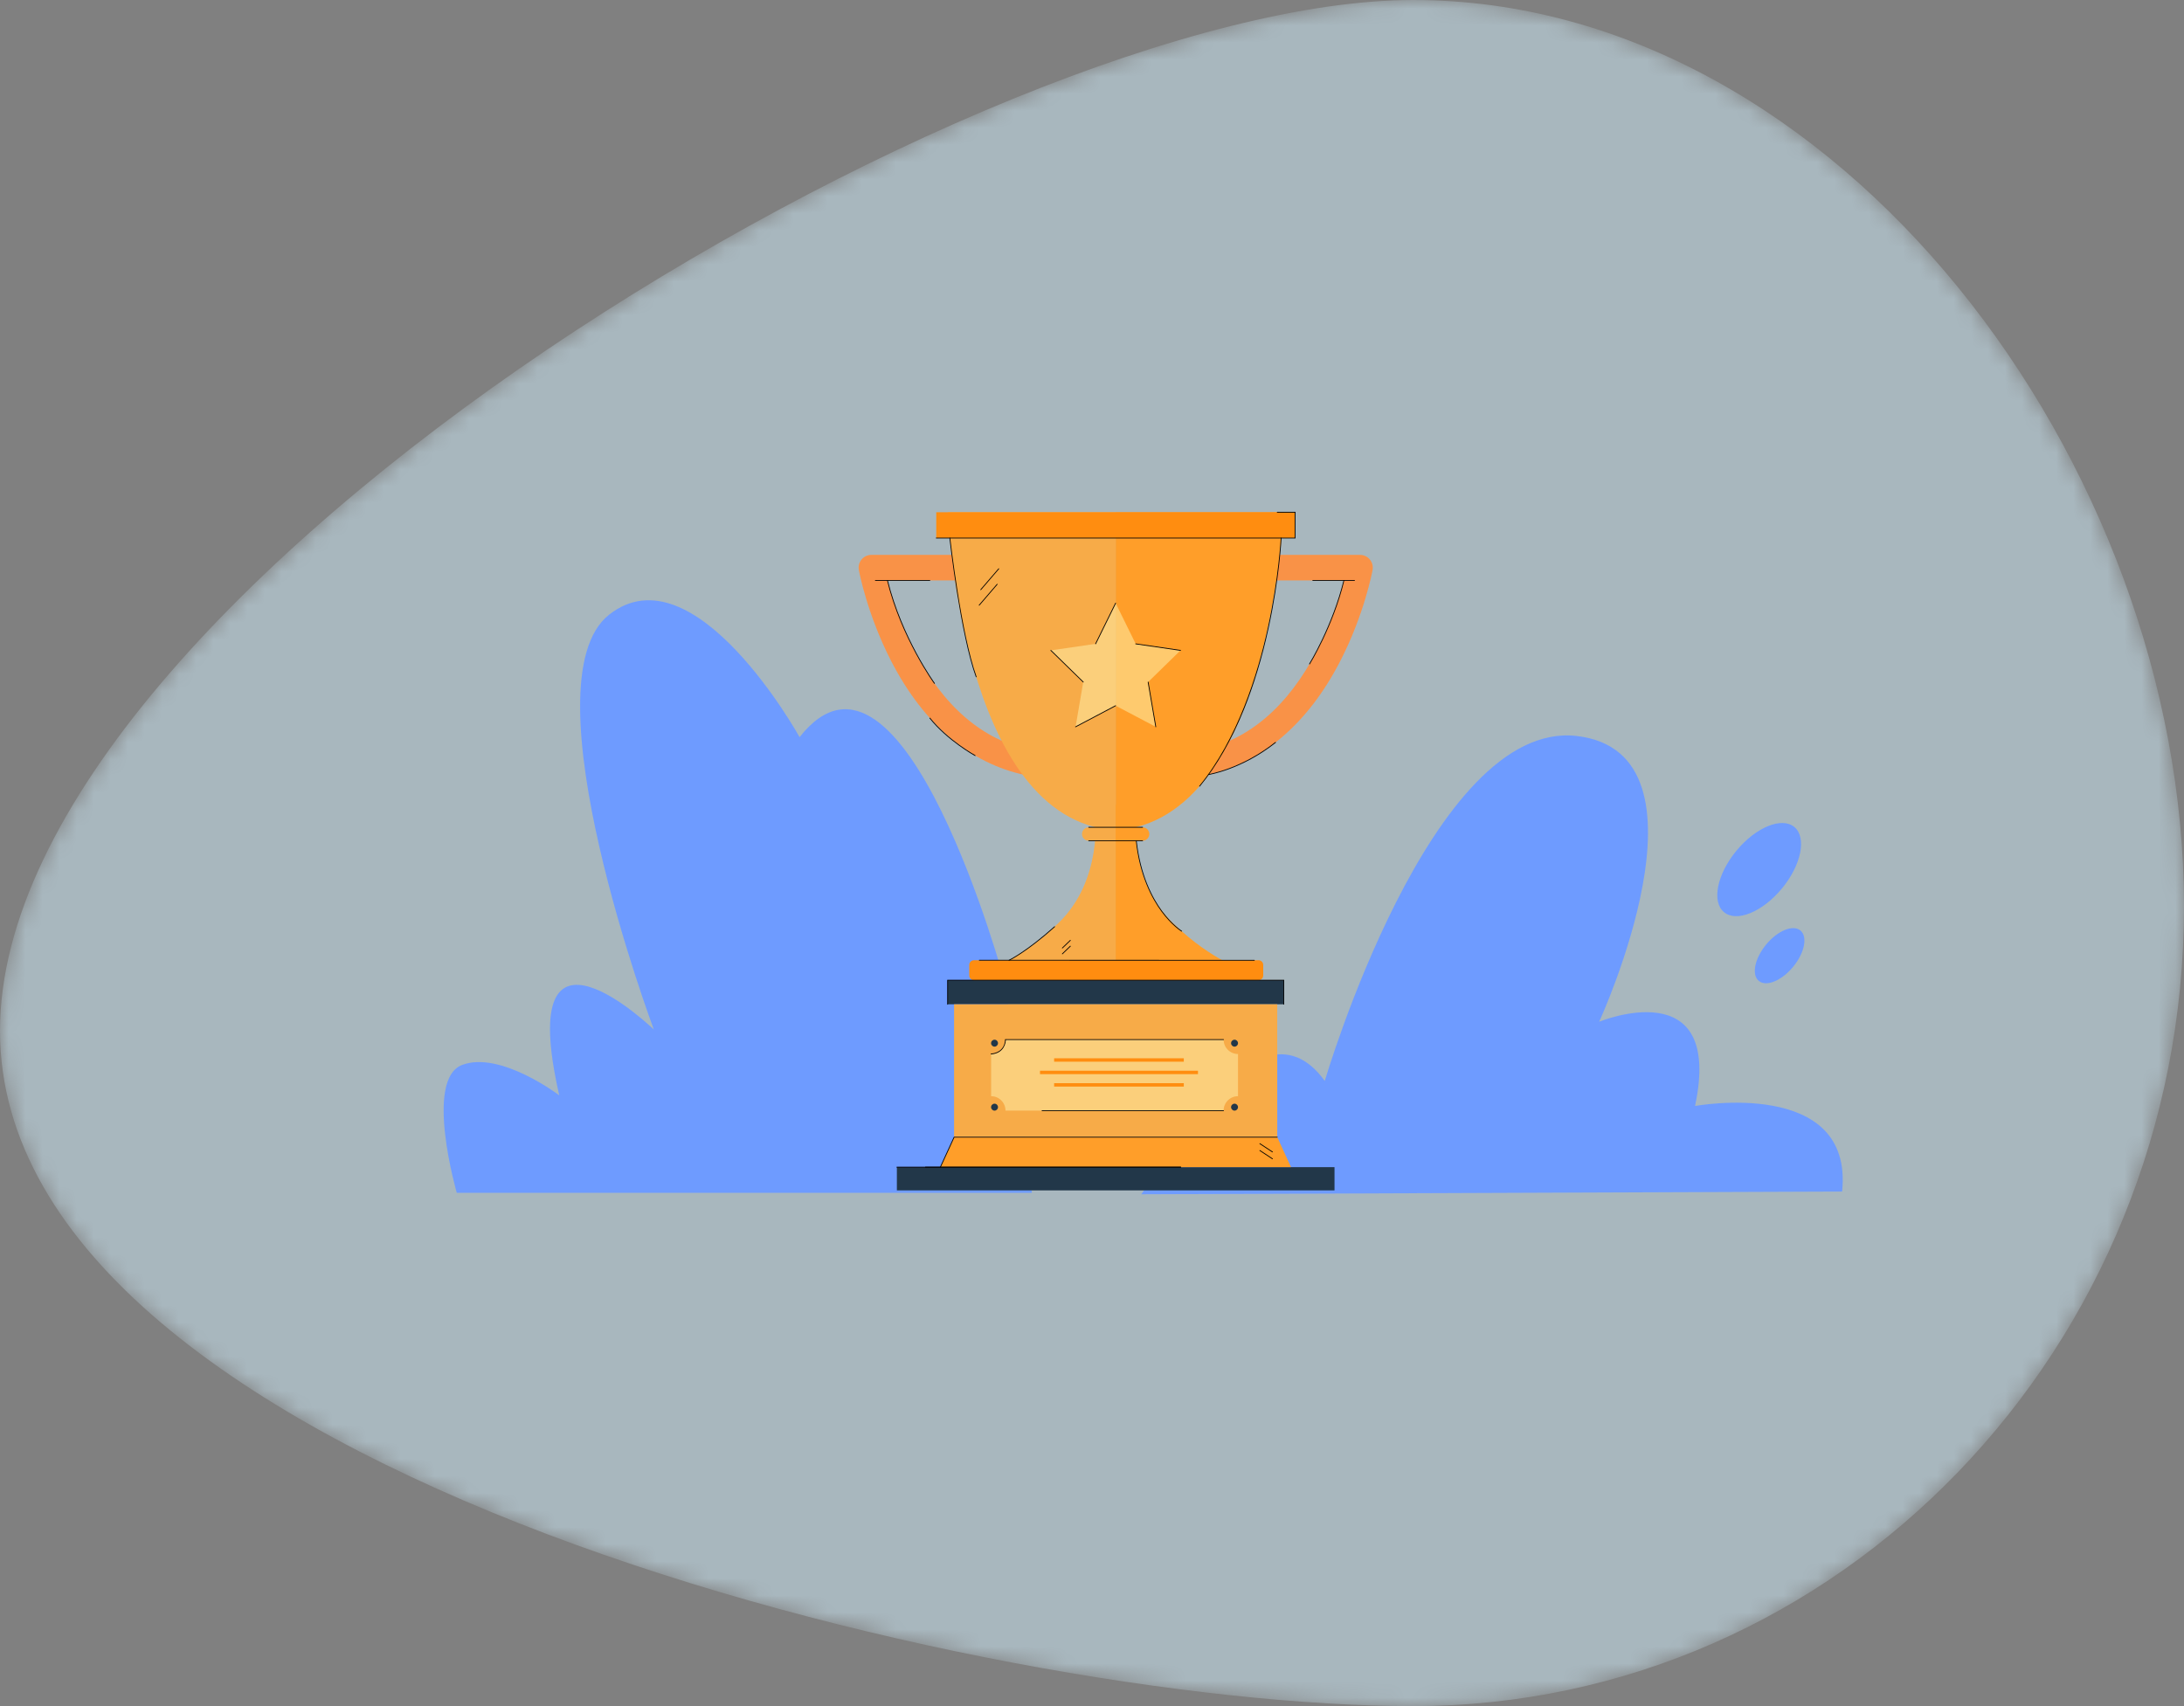 <svg width="128" height="100" viewBox="0 0 128 100" fill="none" xmlns="http://www.w3.org/2000/svg">
<rect x="0" y="0" width="128" height="100" fill="#808080" stroke="none"/>
<mask id="mask0_283_7025" style="mask-type:alpha" maskUnits="userSpaceOnUse" x="0" y="0" width="128" height="100">
<path d="M128 53.125C128 79.013 107.774 100 82.823 100C57.873 100 0 86.305 0 60.417C0 34.528 57.873 0 82.823 0C107.774 0 128 27.237 128 53.125Z" fill="#D3F0FF"/>
</mask>
<g mask="url(#mask0_283_7025)">
<path d="M128 53.125C128 79.013 107.774 100 82.823 100C57.873 100 0 86.305 0 60.417C0 34.528 57.873 0 82.823 0C107.774 0 128 27.237 128 53.125Z" fill="#D3F0FF" fill-opacity="0.49"/>
<path d="M58.914 57.664C58.914 57.664 52.94 35.474 46.862 43.205C46.862 43.205 40.704 32.09 35.701 36.026C30.697 39.963 38.318 60.341 38.318 60.341C38.318 60.341 30.081 52.391 32.776 64.2C32.776 64.2 29.311 61.568 27.079 62.421C24.847 63.274 26.771 69.916 26.771 69.916L60.477 69.916L58.914 57.664Z" fill="#6E9BFF"/>
<path d="M66.884 70C67.269 69.691 73.487 57.57 77.642 63.358C77.642 63.358 83.876 42.136 92.418 43.139C100.96 44.143 93.726 59.885 93.726 59.885C93.726 59.885 101.037 56.876 99.344 64.824C99.344 64.824 108.656 63.127 107.963 69.841L66.884 70Z" fill="#6E9BFF"/>
<path d="M101.04 53.465C100.303 52.853 100.63 51.24 101.769 49.861C102.909 48.483 104.429 47.862 105.165 48.474C105.901 49.086 105.575 50.699 104.435 52.078C103.296 53.456 101.776 54.077 101.04 53.465Z" fill="#6E9BFF"/>
<path d="M103.079 57.493C102.643 57.131 102.837 56.176 103.511 55.36C104.186 54.544 105.086 54.177 105.521 54.539C105.957 54.901 105.764 55.856 105.089 56.672C104.415 57.488 103.515 57.856 103.079 57.493Z" fill="#6E9BFF"/>
<path d="M93.391 61.513C93.37 61.508 93.35 61.495 93.336 61.475C93.309 61.434 93.32 61.378 93.361 61.351C93.436 61.301 95.208 60.129 96.763 60.467C96.763 60.467 96.763 60.467 96.764 60.467C96.812 60.478 96.842 60.526 96.832 60.574C96.821 60.622 96.774 60.653 96.726 60.643C96.726 60.643 96.725 60.643 96.725 60.643C95.244 60.321 93.478 61.488 93.46 61.5C93.439 61.514 93.414 61.518 93.391 61.513Z" fill="#6E9BFF"/>
<path d="M94.588 61.647C94.566 61.643 94.546 61.63 94.533 61.609C94.505 61.568 94.517 61.512 94.558 61.485C94.592 61.462 95.411 60.931 96.864 61.021C96.913 61.024 96.95 61.067 96.947 61.116C96.944 61.166 96.902 61.203 96.853 61.2C95.459 61.113 94.664 61.629 94.656 61.634C94.636 61.649 94.611 61.652 94.588 61.647Z" fill="#6E9BFF"/>
<path d="M36.08 39.833C36.086 39.878 36.125 39.912 36.171 39.912C36.222 39.912 36.263 39.871 36.264 39.82C36.265 38.52 37.018 37.745 37.026 37.738C37.062 37.702 37.062 37.643 37.026 37.607C36.989 37.571 36.931 37.571 36.895 37.607C36.862 37.64 36.08 38.44 36.078 39.82C36.078 39.824 36.079 39.828 36.08 39.833Z" fill="#6E9BFF"/>
<path d="M36.575 40.862C36.582 40.909 36.622 40.943 36.67 40.942C36.721 40.94 36.761 40.898 36.76 40.846C36.717 39.505 37.298 38.58 37.304 38.57C37.331 38.527 37.319 38.47 37.276 38.442C37.233 38.415 37.176 38.427 37.148 38.47C37.123 38.51 36.53 39.452 36.575 40.852C36.574 40.855 36.575 40.859 36.575 40.862Z" fill="#6E9BFF"/>
<path d="M66.581 47.763C66.581 47.763 66.128 51.578 68.725 54.09C71.321 56.603 72.77 56.482 73.012 57.45L65.384 57.45L65.384 47.157L66.581 47.763Z" fill="#FF9E29"/>
<path d="M64.189 47.763C64.189 47.763 64.642 51.578 62.046 54.09C59.45 56.603 58.001 56.482 57.759 57.45L65.387 57.45L65.387 47.157L64.189 47.763Z" fill="#F7AB48"/>
<path d="M70.684 45.429C73.924 44.754 76.643 42.446 78.547 38.753C79.956 36.021 80.426 33.513 80.445 33.408C80.485 33.189 80.426 32.964 80.284 32.793C80.142 32.622 79.932 32.523 79.71 32.523L74.436 32.523L74.436 34.022L78.766 34.022C78.519 34.951 78.032 36.498 77.203 38.098C75.489 41.404 73.194 43.376 70.38 43.962L70.684 45.429Z" fill="#F99247"/>
<path d="M60.094 45.429L60.398 43.962C57.585 43.376 55.289 41.403 53.576 38.098C52.747 36.497 52.26 34.951 52.013 34.021L56.342 34.021L56.342 32.523L51.069 32.523C50.848 32.523 50.637 32.621 50.495 32.792C50.354 32.963 50.294 33.188 50.335 33.407C50.354 33.513 50.824 36.02 52.232 38.752C54.136 42.446 56.855 44.755 60.094 45.429Z" fill="#F99247"/>
<path d="M65.387 30.023L75.219 30.023C75.219 30.023 74.515 48.066 65.387 48.672L65.387 30.023Z" fill="#FF9E29"/>
<path d="M55.555 30.023L65.387 30.023L65.387 48.672C56.259 48.066 55.555 30.023 55.555 30.023Z" fill="#F7AB48"/>
<path d="M65.386 48.49L66.967 48.49C67.183 48.49 67.359 48.667 67.359 48.884C67.359 49.102 67.183 49.278 66.967 49.278L65.386 49.278L65.386 48.49Z" fill="#FF9E29"/>
<path d="M65.387 48.49L63.806 48.49C63.59 48.49 63.414 48.667 63.414 48.884C63.414 49.102 63.59 49.278 63.806 49.278L65.387 49.278L65.387 48.49Z" fill="#F7AB48"/>
<path d="M55.539 57.451L75.238 57.451L75.238 58.864L55.539 58.864L55.539 57.451Z" fill="#223749"/>
<path d="M54.871 30.023L75.904 30.023L75.904 31.537L54.871 31.537L54.871 30.023Z" fill="#FF8D10"/>
<path d="M54.871 31.559L75.928 31.559L75.928 30L74.856 30C74.844 30 74.833 30.01 74.833 30.023C74.833 30.036 74.844 30.046 74.856 30.046L75.882 30.046L75.882 31.514L54.872 31.514C54.859 31.514 54.849 31.524 54.849 31.537C54.849 31.549 54.859 31.559 54.871 31.559Z" fill="black"/>
<path d="M55.917 58.864L74.857 58.864L74.857 66.654L55.917 66.654L55.917 58.864Z" fill="#F7AB48"/>
<path d="M52.564 68.41L78.213 68.41L78.213 69.772L52.564 69.772L52.564 68.41Z" fill="#223749"/>
<path d="M55.114 68.41L75.664 68.41L74.859 66.654L55.919 66.654L55.114 68.41Z" fill="#FF9E29"/>
<g opacity="0.6">
<path d="M65.386 35.351L64.212 37.738L61.585 38.12L63.486 39.978L63.038 42.601L65.386 41.363L67.736 42.601L67.287 39.978L69.188 38.12L66.561 37.738L65.386 35.351Z" fill="#FDE79D"/>
</g>
<path d="M57.084 56.281L73.758 56.281C73.911 56.281 74.035 56.405 74.035 56.558L74.035 57.173C74.035 57.327 73.911 57.451 73.758 57.451L57.084 57.451C56.931 57.451 56.806 57.327 56.806 57.173L56.806 56.558C56.807 56.405 56.931 56.281 57.084 56.281Z" fill="#FF8D10"/>
<g opacity="0.6">
<path d="M58.087 64.251L58.087 61.779C58.553 61.779 58.931 61.4 58.931 60.933L71.713 60.933C71.713 61.4 72.091 61.779 72.557 61.779L72.557 64.251C72.091 64.251 71.713 64.63 71.713 65.097L58.931 65.097C58.931 64.63 58.553 64.251 58.087 64.251Z" fill="#FDE79D"/>
</g>
<path d="M58.085 61.144C58.085 61.256 58.176 61.347 58.288 61.347C58.399 61.347 58.49 61.256 58.49 61.144C58.49 61.031 58.399 60.94 58.288 60.94C58.176 60.94 58.085 61.032 58.085 61.144Z" fill="#223749"/>
<path d="M58.085 64.894C58.085 65.006 58.176 65.097 58.288 65.097C58.399 65.097 58.49 65.006 58.49 64.894C58.49 64.781 58.399 64.69 58.288 64.69C58.176 64.69 58.085 64.782 58.085 64.894Z" fill="#223749"/>
<path d="M72.151 61.144C72.151 61.256 72.242 61.347 72.354 61.347C72.466 61.347 72.557 61.256 72.557 61.144C72.557 61.031 72.466 60.94 72.354 60.94C72.242 60.94 72.151 61.032 72.151 61.144Z" fill="#223749"/>
<path d="M72.151 64.894C72.151 65.006 72.242 65.097 72.354 65.097C72.466 65.097 72.557 65.006 72.557 64.894C72.557 64.781 72.466 64.69 72.354 64.69C72.242 64.69 72.151 64.782 72.151 64.894Z" fill="#223749"/>
<path d="M61.781 62.029L69.381 62.029L69.381 62.229L61.781 62.229L61.781 62.029Z" fill="#FF8D10"/>
<path d="M60.952 62.759L70.211 62.759L70.211 62.958L60.952 62.958L60.952 62.759Z" fill="#FF8D10"/>
<path d="M61.781 63.488L69.381 63.488L69.381 63.688L61.781 63.688L61.781 63.488Z" fill="#FF8D10"/>
<path d="M73.516 56.308C73.529 56.308 73.539 56.298 73.539 56.285C73.539 56.272 73.529 56.262 73.516 56.262L57.395 56.257C57.383 56.257 57.373 56.267 57.373 56.28C57.373 56.293 57.383 56.303 57.395 56.303L73.516 56.308Z" fill="black"/>
<path d="M63.806 48.513L66.967 48.513C66.98 48.513 66.99 48.503 66.99 48.49C66.99 48.477 66.98 48.467 66.967 48.467L63.806 48.467C63.794 48.467 63.783 48.477 63.783 48.49C63.783 48.503 63.794 48.513 63.806 48.513Z" fill="black"/>
<path d="M63.806 49.3L66.967 49.3C66.98 49.3 66.99 49.29 66.99 49.277C66.99 49.264 66.98 49.254 66.967 49.254L63.806 49.254C63.794 49.254 63.783 49.264 63.783 49.277C63.783 49.29 63.794 49.3 63.806 49.3Z" fill="black"/>
<path d="M69.257 54.602C69.264 54.602 69.272 54.598 69.276 54.591C69.283 54.58 69.279 54.566 69.268 54.559C69.262 54.556 68.707 54.214 68.105 53.397C67.55 52.641 66.841 51.315 66.617 49.28C66.616 49.268 66.605 49.258 66.592 49.26C66.58 49.261 66.57 49.273 66.572 49.285C66.797 51.331 67.511 52.666 68.07 53.426C68.677 54.25 69.238 54.595 69.244 54.599C69.249 54.601 69.252 54.602 69.257 54.602Z" fill="black"/>
<path d="M59.134 56.308C59.137 56.308 59.141 56.307 59.144 56.306C59.154 56.301 60.144 55.835 61.825 54.333C61.834 54.325 61.835 54.31 61.826 54.301C61.818 54.291 61.803 54.291 61.794 54.299C60.119 55.795 59.135 56.26 59.125 56.264C59.113 56.269 59.108 56.283 59.114 56.295C59.117 56.303 59.125 56.308 59.134 56.308Z" fill="black"/>
<path d="M62.262 55.589C62.268 55.589 62.274 55.587 62.278 55.583L62.747 55.131C62.756 55.122 62.756 55.107 62.747 55.098C62.739 55.089 62.724 55.089 62.715 55.098L62.246 55.55C62.237 55.559 62.237 55.574 62.246 55.583C62.25 55.587 62.257 55.589 62.262 55.589Z" fill="black"/>
<path d="M62.262 55.932C62.268 55.932 62.274 55.93 62.278 55.926L62.747 55.474C62.756 55.465 62.756 55.45 62.747 55.441C62.739 55.432 62.724 55.432 62.715 55.441L62.246 55.894C62.237 55.902 62.237 55.917 62.246 55.926C62.25 55.93 62.257 55.932 62.262 55.932Z" fill="black"/>
<path d="M70.304 46.104C70.311 46.104 70.318 46.101 70.322 46.095C71.315 44.885 72.185 43.365 72.906 41.581C73.484 40.153 73.969 38.554 74.347 36.826C74.992 33.884 75.106 31.561 75.107 31.538C75.108 31.525 75.098 31.514 75.086 31.514C75.073 31.513 75.062 31.523 75.062 31.535C75.061 31.558 74.946 33.879 74.302 36.817C73.709 39.527 72.53 43.332 70.287 46.067C70.279 46.076 70.281 46.091 70.29 46.099C70.294 46.102 70.299 46.104 70.304 46.104Z" fill="black"/>
<path d="M57.213 39.696C57.216 39.696 57.219 39.696 57.221 39.695C57.233 39.69 57.239 39.678 57.235 39.666C56.332 37.181 55.697 31.59 55.69 31.534C55.689 31.522 55.678 31.512 55.665 31.514C55.653 31.515 55.644 31.527 55.645 31.539C55.651 31.595 56.288 37.191 57.192 39.681C57.196 39.69 57.204 39.696 57.213 39.696Z" fill="black"/>
<path d="M51.303 34.045L54.497 34.045C54.509 34.045 54.52 34.035 54.52 34.022C54.52 34.009 54.509 33.999 54.497 33.999L51.303 33.999C51.29 33.999 51.28 34.009 51.28 34.022C51.28 34.035 51.29 34.045 51.303 34.045Z" fill="black"/>
<path d="M54.768 40.078C54.773 40.078 54.778 40.077 54.782 40.074C54.792 40.066 54.794 40.052 54.787 40.042C54.768 40.016 52.86 37.379 52.034 34.016C52.031 34.004 52.018 33.996 52.006 33.999C51.994 34.002 51.986 34.015 51.989 34.026C52.818 37.399 54.73 40.042 54.749 40.068C54.754 40.075 54.761 40.078 54.768 40.078Z" fill="black"/>
<path d="M76.938 34.045L79.385 34.045C79.398 34.045 79.408 34.035 79.408 34.022C79.408 34.009 79.398 33.999 79.385 33.999L76.938 33.999C76.925 33.999 76.915 34.009 76.915 34.022C76.915 34.035 76.925 34.045 76.938 34.045Z" fill="black"/>
<path d="M76.748 38.941C76.755 38.941 76.763 38.937 76.767 38.931C76.781 38.909 78.133 36.711 78.786 34.027C78.79 34.015 78.782 34.003 78.77 34C78.757 33.997 78.745 34.004 78.742 34.017C78.09 36.693 76.742 38.885 76.728 38.907C76.722 38.917 76.725 38.931 76.736 38.938C76.739 38.94 76.744 38.941 76.748 38.941Z" fill="black"/>
<path d="M70.828 45.421C70.829 45.421 70.83 45.421 70.832 45.42C70.851 45.417 72.775 45.115 74.773 43.531C74.782 43.523 74.784 43.509 74.776 43.499C74.768 43.489 74.754 43.487 74.744 43.495C72.755 45.072 70.844 45.372 70.825 45.375C70.812 45.377 70.803 45.389 70.805 45.401C70.807 45.412 70.817 45.421 70.828 45.421Z" fill="black"/>
<path d="M57.153 44.311C57.161 44.311 57.169 44.306 57.173 44.299C57.179 44.288 57.175 44.274 57.164 44.268C57.148 44.259 55.548 43.374 54.514 42.075C54.506 42.065 54.491 42.063 54.481 42.072C54.472 42.08 54.47 42.094 54.478 42.104C55.518 43.41 57.126 44.3 57.142 44.309C57.145 44.31 57.15 44.311 57.153 44.311Z" fill="black"/>
<path d="M57.479 34.588C57.485 34.588 57.491 34.586 57.496 34.58L58.553 33.35C58.561 33.341 58.56 33.327 58.551 33.318C58.541 33.31 58.527 33.311 58.519 33.32L57.462 34.55C57.453 34.56 57.455 34.574 57.464 34.582C57.468 34.586 57.473 34.588 57.479 34.588Z" fill="black"/>
<path d="M57.387 35.497C57.393 35.497 57.4 35.494 57.404 35.489L58.461 34.259C58.47 34.249 58.468 34.235 58.459 34.227C58.449 34.218 58.435 34.22 58.427 34.229L57.37 35.459C57.361 35.468 57.362 35.483 57.372 35.491C57.376 35.495 57.382 35.497 57.387 35.497Z" fill="black"/>
<path d="M67.739 42.624C67.74 42.624 67.742 42.624 67.743 42.623C67.755 42.621 67.764 42.609 67.761 42.597L67.312 39.974C67.31 39.962 67.299 39.953 67.286 39.955C67.274 39.958 67.265 39.969 67.267 39.982L67.716 42.605C67.718 42.616 67.728 42.624 67.739 42.624Z" fill="black"/>
<path d="M69.188 38.144C69.199 38.144 69.209 38.136 69.211 38.124C69.213 38.112 69.204 38.1 69.191 38.098L66.565 37.715C66.552 37.713 66.541 37.722 66.539 37.734C66.537 37.747 66.545 37.758 66.558 37.761L69.185 38.144C69.186 38.144 69.187 38.144 69.188 38.144Z" fill="black"/>
<path d="M64.211 37.761C64.219 37.761 64.227 37.756 64.231 37.748L65.406 35.361C65.412 35.35 65.407 35.336 65.396 35.331C65.384 35.325 65.37 35.33 65.365 35.341L64.19 37.727C64.185 37.739 64.189 37.753 64.201 37.758C64.204 37.76 64.208 37.761 64.211 37.761Z" fill="black"/>
<path d="M63.489 40.001C63.495 40.001 63.501 39.999 63.505 39.994C63.514 39.985 63.514 39.97 63.505 39.962L61.604 38.104C61.595 38.095 61.581 38.096 61.572 38.104C61.563 38.113 61.563 38.128 61.572 38.137L63.473 39.994C63.477 39.999 63.483 40.001 63.489 40.001Z" fill="black"/>
<path d="M63.036 42.624C63.04 42.624 63.044 42.623 63.047 42.621L65.396 41.383C65.407 41.377 65.411 41.363 65.406 41.352C65.4 41.341 65.386 41.336 65.375 41.342L63.026 42.581C63.015 42.586 63.01 42.6 63.016 42.611C63.02 42.62 63.028 42.624 63.036 42.624Z" fill="black"/>
<path d="M55.539 58.887C55.552 58.887 55.562 58.877 55.562 58.864L55.562 57.474L75.216 57.474L75.216 58.864C75.216 58.877 75.226 58.887 75.239 58.887C75.252 58.887 75.262 58.877 75.262 58.864L75.262 57.428L55.517 57.428L55.517 58.864C55.516 58.877 55.527 58.887 55.539 58.887Z" fill="black"/>
<path d="M58.084 61.802C58.084 61.802 58.085 61.802 58.086 61.802C58.88 61.73 58.945 61.088 58.95 60.956L71.709 60.956C71.722 60.956 71.732 60.946 71.732 60.933C71.732 60.92 71.722 60.91 71.709 60.91L58.904 60.91L58.904 60.934C58.905 60.964 58.919 61.679 58.082 61.756C58.069 61.757 58.06 61.768 58.061 61.781C58.062 61.793 58.072 61.802 58.084 61.802Z" fill="black"/>
<path d="M61.072 65.12L71.709 65.12C71.722 65.12 71.732 65.11 71.732 65.097C71.732 65.084 71.722 65.074 71.709 65.074L61.072 65.074C61.059 65.074 61.049 65.084 61.049 65.097C61.049 65.11 61.059 65.12 61.072 65.12Z" fill="black"/>
<path d="M55.113 68.433C55.122 68.433 55.13 68.428 55.134 68.42L55.932 66.677L74.858 66.677C74.871 66.677 74.881 66.667 74.881 66.654C74.881 66.642 74.871 66.631 74.858 66.631L55.903 66.631L55.897 66.645L55.092 68.401C55.087 68.412 55.092 68.426 55.103 68.431C55.106 68.432 55.11 68.433 55.113 68.433Z" fill="black"/>
<path d="M54.237 68.433L69.202 68.433C69.214 68.433 69.225 68.423 69.225 68.41C69.225 68.397 69.214 68.387 69.202 68.387L54.237 68.387C54.224 68.387 54.214 68.397 54.214 68.41C54.214 68.423 54.225 68.433 54.237 68.433Z" fill="black"/>
<path d="M74.577 67.542C74.584 67.542 74.591 67.538 74.596 67.531C74.603 67.521 74.6 67.507 74.589 67.5L73.85 67.013C73.84 67.006 73.825 67.009 73.819 67.02C73.812 67.031 73.815 67.045 73.825 67.052L74.564 67.538C74.568 67.54 74.572 67.542 74.577 67.542Z" fill="black"/>
<path d="M74.577 67.944C74.584 67.944 74.591 67.94 74.596 67.934C74.603 67.923 74.6 67.909 74.589 67.902L73.85 67.415C73.84 67.408 73.825 67.412 73.819 67.422C73.812 67.433 73.815 67.447 73.825 67.454L74.564 67.94C74.568 67.942 74.572 67.944 74.577 67.944Z" fill="black"/>
<path d="M52.563 68.433L69.202 68.433C69.214 68.433 69.225 68.423 69.225 68.41C69.225 68.397 69.214 68.387 69.202 68.387L52.563 68.387C52.55 68.387 52.54 68.397 52.54 68.41C52.54 68.423 52.55 68.433 52.563 68.433Z" fill="black"/>
</g>
</svg>
